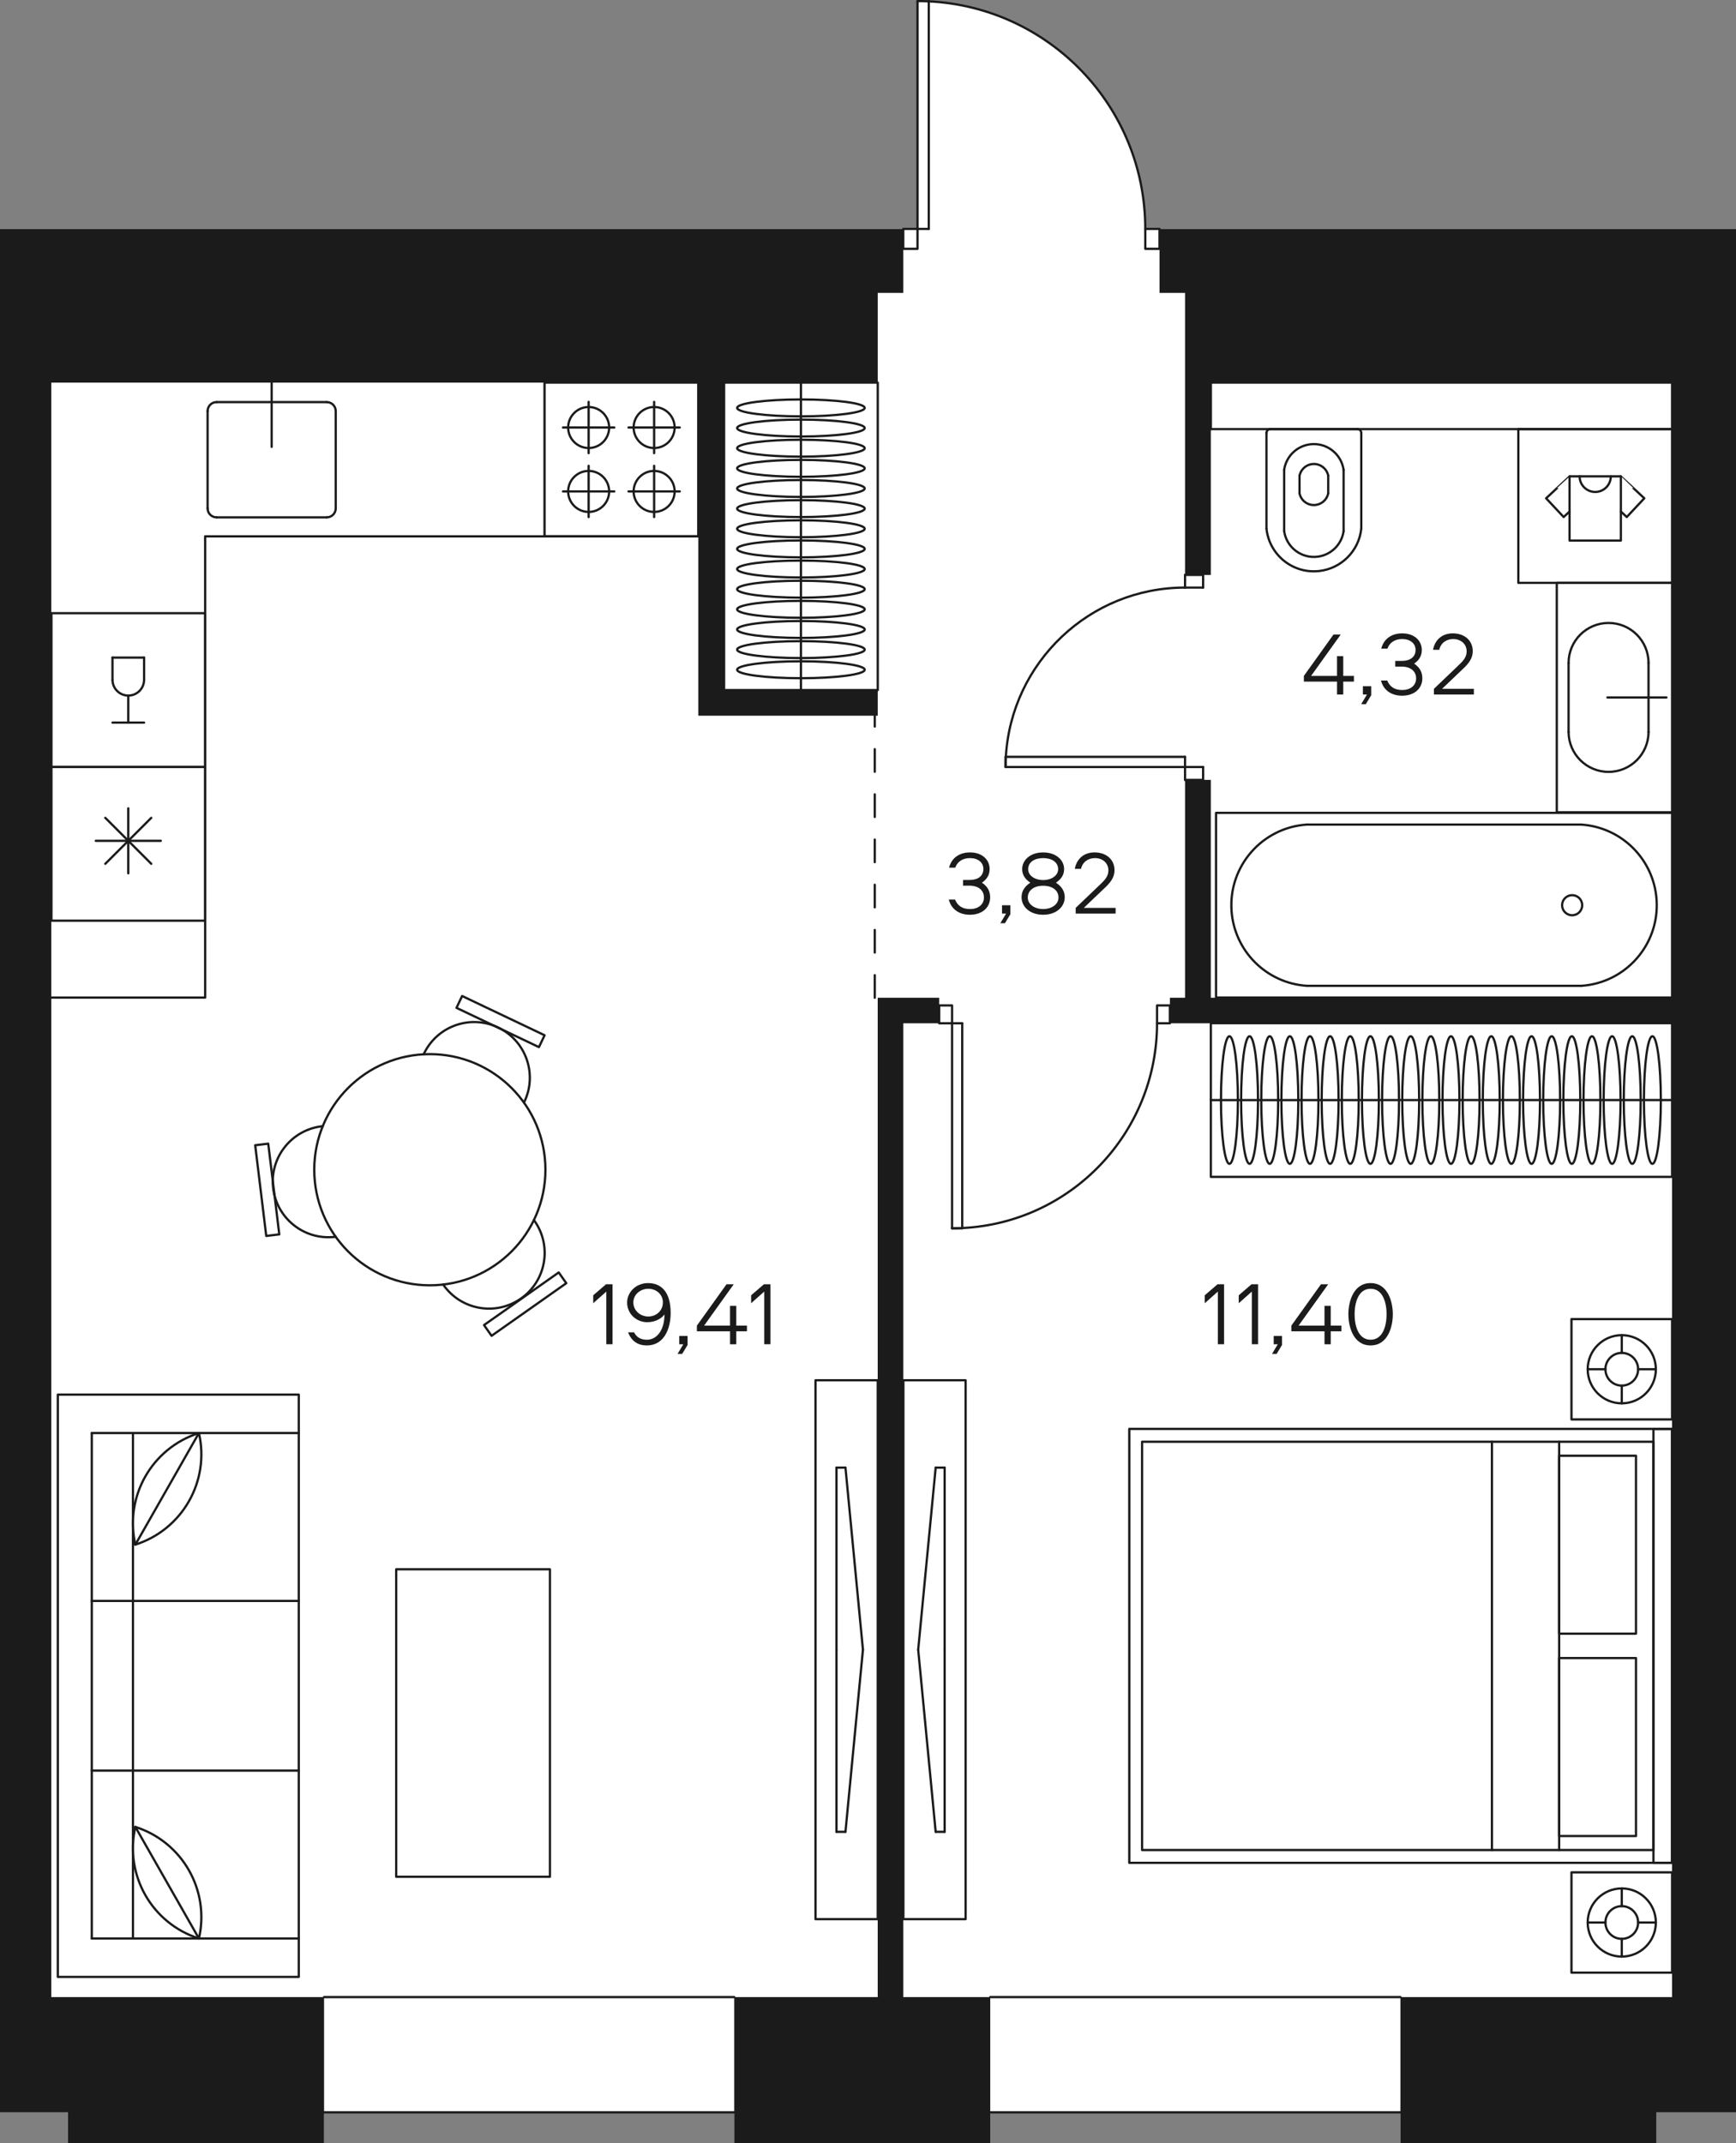 <?xml version="1.0" encoding="utf-8"?>
<!-- Generator: Adobe Illustrator 22.0.0, SVG Export Plug-In . SVG Version: 6.00 Build 0)  -->
<svg version="1.1" id="Layer_1" xmlns="http://www.w3.org/2000/svg" xmlns:xlink="http://www.w3.org/1999/xlink" x="0px" y="0px"
	 width="460.92px" height="568.98px" viewBox="0 0 460.92 568.98" enable-background="new 0 0 460.92 568.98" xml:space="preserve">
<rect x="0" y="0" width="460.92" height="568.98" fill="#808080" stroke="none"/>
<g id="fon">
	<path fill="#FFFFFF" d="M460.92,559.44V547.2V445.14v-282.3V88.02V60.78h-16.98H328.26h-13.62h-6.78h-3.78
		c0-32.4-25.44-58.86-57.48-60.42V0.3h-3v60.48h-3.78h-6.78h-13.62H13.62H0v27.24v13.56V547.2v12.24v1.38h18.06v1.32v6.84h67.98
		v-6.84v-1.32h108.9v1.32v6.84h33.3h34.68v-6.84v-1.32h108.9v1.32v6.84h67.98v-6.84v-1.32h21.12V559.44z"/>
</g>
<g id="walls_lines">
	
		<line fill="none" stroke="#1B1B1B" stroke-width="0.6" stroke-linecap="round" stroke-linejoin="round" stroke-miterlimit="10" x1="194.94" y1="530.22" x2="86.04" y2="530.22"/>
	
		<line fill="none" stroke="#1B1B1B" stroke-width="0.6" stroke-linecap="round" stroke-linejoin="round" stroke-miterlimit="10" x1="86.04" y1="560.82" x2="194.94" y2="560.82"/>
	
		<line fill="none" stroke="#1B1B1B" stroke-width="0.6" stroke-linecap="round" stroke-linejoin="round" stroke-miterlimit="10" x1="262.92" y1="560.82" x2="371.82" y2="560.82"/>
	
		<line fill="none" stroke="#1B1B1B" stroke-width="0.6" stroke-linecap="round" stroke-linejoin="round" stroke-miterlimit="10" x1="371.82" y1="530.22" x2="262.92" y2="530.22"/>
	<path fill="none" stroke="#1B1B1B" stroke-width="0.6" stroke-linecap="round" stroke-linejoin="round" stroke-miterlimit="10" d="
		M314.64,156c-25.38,0-46.14,19.92-47.58,44.94c-0.06,0.9-0.06,1.8-0.06,2.7"/>
	<path fill="none" stroke="#1B1B1B" stroke-width="0.6" stroke-linecap="round" stroke-linejoin="round" stroke-miterlimit="10" d="
		M243.6,0.3c1.02,0,1.98,0,3,0.06c32.04,1.56,57.48,28.02,57.48,60.42"/>
	<path fill="none" stroke="#1B1B1B" stroke-width="0.6" stroke-linecap="round" stroke-linejoin="round" stroke-miterlimit="10" d="
		M252.78,326.1c0.9,0,1.8,0,2.7-0.06c28.8-1.38,51.72-25.2,51.72-54.36"/>
	
		<line fill="none" stroke="#1B1B1B" stroke-width="0.6" stroke-linecap="round" stroke-linejoin="round" stroke-miterlimit="10" x1="267" y1="203.64" x2="267" y2="200.94"/>
	
		<line fill="none" stroke="#1B1B1B" stroke-width="0.6" stroke-linecap="round" stroke-linejoin="round" stroke-miterlimit="10" x1="314.64" y1="203.64" x2="267" y2="203.64"/>
	
		<line fill="none" stroke="#1B1B1B" stroke-width="0.6" stroke-linecap="round" stroke-linejoin="round" stroke-miterlimit="10" x1="314.64" y1="200.94" x2="314.64" y2="203.64"/>
	
		<polyline fill="none" stroke="#1B1B1B" stroke-width="0.6" stroke-linecap="round" stroke-linejoin="round" stroke-miterlimit="10" points="
		267,200.94 267.06,200.94 314.64,200.94 	"/>
	
		<polyline fill="none" stroke="#1B1B1B" stroke-width="0.6" stroke-linecap="round" stroke-linejoin="round" stroke-miterlimit="10" points="
		246.6,0.3 246.6,0.36 246.6,60.78 	"/>
	
		<line fill="none" stroke="#1B1B1B" stroke-width="0.6" stroke-linecap="round" stroke-linejoin="round" stroke-miterlimit="10" x1="246.6" y1="60.78" x2="243.6" y2="60.78"/>
	
		<line fill="none" stroke="#1B1B1B" stroke-width="0.6" stroke-linecap="round" stroke-linejoin="round" stroke-miterlimit="10" x1="243.6" y1="60.78" x2="243.6" y2="0.3"/>
	
		<polyline fill="none" stroke="#1B1B1B" stroke-width="0.6" stroke-linecap="round" stroke-linejoin="round" stroke-miterlimit="10" points="
		255.48,326.1 255.48,326.04 255.48,271.68 	"/>
	
		<line fill="none" stroke="#1B1B1B" stroke-width="0.6" stroke-linecap="round" stroke-linejoin="round" stroke-miterlimit="10" x1="255.48" y1="271.68" x2="252.78" y2="271.68"/>
	
		<line fill="none" stroke="#1B1B1B" stroke-width="0.6" stroke-linecap="round" stroke-linejoin="round" stroke-miterlimit="10" x1="252.78" y1="271.68" x2="252.78" y2="326.1"/>
	
		<line fill="none" stroke="#1B1B1B" stroke-width="0.6" stroke-linecap="round" stroke-linejoin="round" stroke-miterlimit="10" x1="252.78" y1="326.1" x2="255.48" y2="326.1"/>
	
		<line fill="none" stroke="#1B1B1B" stroke-width="0.6" stroke-linecap="round" stroke-linejoin="round" stroke-miterlimit="10" x1="319.44" y1="152.64" x2="314.64" y2="152.64"/>
	
		<line fill="none" stroke="#1B1B1B" stroke-width="0.6" stroke-linecap="round" stroke-linejoin="round" stroke-miterlimit="10" x1="314.64" y1="207.06" x2="319.44" y2="207.06"/>
	
		<rect x="239.82" y="60.78" fill="none" stroke="#1B1B1B" stroke-width="0.6" stroke-linecap="round" stroke-linejoin="round" stroke-miterlimit="10" width="3.78" height="5.28"/>
	
		<rect x="304.08" y="60.78" fill="none" stroke="#1B1B1B" stroke-width="0.6" stroke-linecap="round" stroke-linejoin="round" stroke-miterlimit="10" width="3.78" height="5.28"/>
	
		<rect x="307.2" y="266.94" fill="none" stroke="#1B1B1B" stroke-width="0.6" stroke-linecap="round" stroke-linejoin="round" stroke-miterlimit="10" width="3.42" height="4.74"/>
	
		<rect x="249.36" y="266.94" fill="none" stroke="#1B1B1B" stroke-width="0.6" stroke-linecap="round" stroke-linejoin="round" stroke-miterlimit="10" width="3.42" height="4.74"/>
	
		<line fill="none" stroke="#1B1B1B" stroke-width="0.6" stroke-linecap="round" stroke-linejoin="round" stroke-miterlimit="10" x1="314.64" y1="152.64" x2="314.64" y2="153.96"/>
	
		<line fill="none" stroke="#1B1B1B" stroke-width="0.6" stroke-linecap="round" stroke-linejoin="round" stroke-miterlimit="10" x1="319.44" y1="153.96" x2="319.44" y2="152.64"/>
	
		<line fill="none" stroke="#1B1B1B" stroke-width="0.6" stroke-linecap="round" stroke-linejoin="round" stroke-miterlimit="10" x1="319.44" y1="207.06" x2="319.44" y2="205.68"/>
	
		<line fill="none" stroke="#1B1B1B" stroke-width="0.6" stroke-linecap="round" stroke-linejoin="round" stroke-miterlimit="10" x1="314.64" y1="205.68" x2="314.64" y2="207.06"/>
	
		<line fill="none" stroke="#1B1B1B" stroke-width="0.6" stroke-linecap="round" stroke-linejoin="round" stroke-miterlimit="10" x1="319.44" y1="205.68" x2="319.44" y2="203.64"/>
	
		<line fill="none" stroke="#1B1B1B" stroke-width="0.6" stroke-linecap="round" stroke-linejoin="round" stroke-miterlimit="10" x1="319.44" y1="203.64" x2="314.64" y2="203.64"/>
	
		<line fill="none" stroke="#1B1B1B" stroke-width="0.6" stroke-linecap="round" stroke-linejoin="round" stroke-miterlimit="10" x1="314.64" y1="203.64" x2="314.64" y2="205.68"/>
	
		<line fill="none" stroke="#1B1B1B" stroke-width="0.6" stroke-linecap="round" stroke-linejoin="round" stroke-miterlimit="10" x1="314.64" y1="153.96" x2="314.64" y2="156"/>
	
		<line fill="none" stroke="#1B1B1B" stroke-width="0.6" stroke-linecap="round" stroke-linejoin="round" stroke-miterlimit="10" x1="314.64" y1="156" x2="319.44" y2="156"/>
	
		<line fill="none" stroke="#1B1B1B" stroke-width="0.6" stroke-linecap="round" stroke-linejoin="round" stroke-miterlimit="10" x1="319.44" y1="156" x2="319.44" y2="153.96"/>
	
		<line fill="none" stroke="#1B1B1B" stroke-width="0.6" stroke-linecap="round" stroke-linejoin="round" stroke-miterlimit="10" stroke-dasharray="6,6" x1="232.26" y1="264.9" x2="232.26" y2="190.02"/>
</g>
<g id="mebel">
	<g id="LWPOLYLINE_10141_">
		
			<rect x="299.831" y="379.375" fill="none" stroke="#1B1B1B" stroke-width="0.6" stroke-linecap="round" stroke-linejoin="round" stroke-miterlimit="10" width="144.117" height="115.2"/>
	</g>
	<g id="LWPOLYLINE_10140_">
		
			<rect x="303.232" y="382.777" fill="none" stroke="#1B1B1B" stroke-width="0.6" stroke-linecap="round" stroke-linejoin="round" stroke-miterlimit="10" width="135.768" height="108.397"/>
	</g>
	<g id="LWPOLYLINE_10139_">
		
			<rect x="439" y="379.375" fill="none" stroke="#1B1B1B" stroke-width="0.6" stroke-linecap="round" stroke-linejoin="round" stroke-miterlimit="10" width="4.947" height="115.2"/>
	</g>
	<g id="LINE_23569_">
		
			<line fill="none" stroke="#1B1B1B" stroke-width="0.6" stroke-linecap="round" stroke-linejoin="round" stroke-miterlimit="10" x1="396.122" y1="491.174" x2="396.122" y2="382.777"/>
	</g>
	<g id="LINE_23568_">
		
			<line fill="none" stroke="#1B1B1B" stroke-width="0.6" stroke-linecap="round" stroke-linejoin="round" stroke-miterlimit="10" x1="413.962" y1="382.777" x2="413.962" y2="491.174"/>
	</g>
	<g id="LWPOLYLINE_10138_">
		
			<rect x="413.962" y="440.216" fill="none" stroke="#1B1B1B" stroke-width="0.6" stroke-linecap="round" stroke-linejoin="round" stroke-miterlimit="10" width="20.405" height="47.24"/>
	</g>
	<g id="LWPOLYLINE_10137_">
		
			<rect x="413.962" y="386.495" fill="none" stroke="#1B1B1B" stroke-width="0.6" stroke-linecap="round" stroke-linejoin="round" stroke-miterlimit="10" width="20.405" height="47.24"/>
	</g>
	<g id="LWPOLYLINE_10136_">
		
			<rect x="417.236" y="497.1" fill="none" stroke="#1B1B1B" stroke-width="0.6" stroke-linecap="round" stroke-linejoin="round" stroke-miterlimit="10" width="26.712" height="26.637"/>
	</g>
	<g id="CIRCLE_2069_">
		
			<path fill="none" stroke="#1B1B1B" stroke-width="0.6" stroke-linecap="round" stroke-linejoin="round" stroke-miterlimit="10" d="
			M421.544,510.418c0-4.997,4.051-9.048,9.048-9.048s9.048,4.051,9.048,9.048c0,4.997-4.051,9.048-9.048,9.048
			S421.544,515.415,421.544,510.418L421.544,510.418z"/>
	</g>
	<g id="CIRCLE_2068_">
		
			<path fill="none" stroke="#1B1B1B" stroke-width="0.6" stroke-linecap="round" stroke-linejoin="round" stroke-miterlimit="10" d="
			M426.25,510.418c0-2.398,1.944-4.342,4.342-4.342s4.342,1.944,4.342,4.342s-1.944,4.342-4.342,4.342
			S426.25,512.816,426.25,510.418L426.25,510.418z"/>
	</g>
	<g id="LINE_23567_">
		
			<line fill="none" stroke="#1B1B1B" stroke-width="0.6" stroke-linecap="round" stroke-linejoin="round" stroke-miterlimit="10" x1="430.592" y1="519.466" x2="430.592" y2="514.76"/>
	</g>
	<g id="LINE_23566_">
		
			<line fill="none" stroke="#1B1B1B" stroke-width="0.6" stroke-linecap="round" stroke-linejoin="round" stroke-miterlimit="10" x1="430.592" y1="506.076" x2="430.592" y2="501.37"/>
	</g>
	<g id="LINE_23565_">
		
			<line fill="none" stroke="#1B1B1B" stroke-width="0.6" stroke-linecap="round" stroke-linejoin="round" stroke-miterlimit="10" x1="439.639" y1="510.418" x2="434.933" y2="510.418"/>
	</g>
	<g id="LINE_23564_">
		
			<line fill="none" stroke="#1B1B1B" stroke-width="0.6" stroke-linecap="round" stroke-linejoin="round" stroke-miterlimit="10" x1="426.25" y1="510.418" x2="421.544" y2="510.418"/>
	</g>
	<g id="LWPOLYLINE_10135_">
		
			<rect x="417.236" y="350.214" fill="none" stroke="#1B1B1B" stroke-width="0.6" stroke-linecap="round" stroke-linejoin="round" stroke-miterlimit="10" width="26.712" height="26.637"/>
	</g>
	<g id="CIRCLE_2067_">
		
			<path fill="none" stroke="#1B1B1B" stroke-width="0.6" stroke-linecap="round" stroke-linejoin="round" stroke-miterlimit="10" d="
			M421.544,363.533c0-4.997,4.051-9.048,9.048-9.048s9.048,4.051,9.048,9.048s-4.051,9.048-9.048,9.048
			S421.544,368.529,421.544,363.533L421.544,363.533z"/>
	</g>
	<g id="CIRCLE_2066_">
		
			<path fill="none" stroke="#1B1B1B" stroke-width="0.6" stroke-linecap="round" stroke-linejoin="round" stroke-miterlimit="10" d="
			M426.25,363.533c0-2.398,1.944-4.342,4.342-4.342s4.342,1.944,4.342,4.342s-1.944,4.342-4.342,4.342S426.25,365.93,426.25,363.533
			L426.25,363.533z"/>
	</g>
	<g id="LINE_23563_">
		
			<line fill="none" stroke="#1B1B1B" stroke-width="0.6" stroke-linecap="round" stroke-linejoin="round" stroke-miterlimit="10" x1="430.592" y1="354.485" x2="430.592" y2="359.191"/>
	</g>
	<g id="LINE_23562_">
		
			<line fill="none" stroke="#1B1B1B" stroke-width="0.6" stroke-linecap="round" stroke-linejoin="round" stroke-miterlimit="10" x1="430.592" y1="367.874" x2="430.592" y2="372.58"/>
	</g>
	<g id="LINE_23561_">
		
			<line fill="none" stroke="#1B1B1B" stroke-width="0.6" stroke-linecap="round" stroke-linejoin="round" stroke-miterlimit="10" x1="439.639" y1="363.533" x2="434.933" y2="363.533"/>
	</g>
	<g id="LINE_23560_">
		
			<line fill="none" stroke="#1B1B1B" stroke-width="0.6" stroke-linecap="round" stroke-linejoin="round" stroke-miterlimit="10" x1="426.25" y1="363.533" x2="421.544" y2="363.533"/>
	</g>
	<g id="LWPOLYLINE_10134_">
		
			<rect x="239.853" y="366.46" fill="none" stroke="#1B1B1B" stroke-width="0.6" stroke-linecap="round" stroke-linejoin="round" stroke-miterlimit="10" width="16.527" height="143.072"/>
	</g>
	<g id="LINE_23559_">
		
			<line fill="none" stroke="#1B1B1B" stroke-width="0.6" stroke-linecap="round" stroke-linejoin="round" stroke-miterlimit="10" x1="250.809" y1="437.996" x2="250.809" y2="486.342"/>
	</g>
	<g id="LINE_23558_">
		
			<line fill="none" stroke="#1B1B1B" stroke-width="0.6" stroke-linecap="round" stroke-linejoin="round" stroke-miterlimit="10" x1="250.809" y1="486.342" x2="248.427" y2="486.342"/>
	</g>
	<g id="LINE_23557_">
		
			<line fill="none" stroke="#1B1B1B" stroke-width="0.6" stroke-linecap="round" stroke-linejoin="round" stroke-miterlimit="10" x1="248.427" y1="486.342" x2="243.787" y2="437.996"/>
	</g>
	<g id="LINE_23556_">
		
			<line fill="none" stroke="#1B1B1B" stroke-width="0.6" stroke-linecap="round" stroke-linejoin="round" stroke-miterlimit="10" x1="250.809" y1="437.996" x2="250.809" y2="389.65"/>
	</g>
	<g id="LINE_23555_">
		
			<line fill="none" stroke="#1B1B1B" stroke-width="0.6" stroke-linecap="round" stroke-linejoin="round" stroke-miterlimit="10" x1="250.809" y1="389.65" x2="248.427" y2="389.65"/>
	</g>
	<g id="LINE_23554_">
		
			<line fill="none" stroke="#1B1B1B" stroke-width="0.6" stroke-linecap="round" stroke-linejoin="round" stroke-miterlimit="10" x1="248.427" y1="389.65" x2="243.787" y2="437.996"/>
	</g>
	<g id="LWPOLYLINE_10133_">
		
			<rect x="321.491" y="271.659" fill="none" stroke="#1B1B1B" stroke-width="0.6" stroke-linecap="round" stroke-linejoin="round" stroke-miterlimit="10" width="122.457" height="40.798"/>
	</g>
	<g id="LINE_23553_">
		
			<line fill="none" stroke="#1B1B1B" stroke-width="0.6" stroke-linecap="round" stroke-linejoin="round" stroke-miterlimit="10" x1="321.491" y1="292.068" x2="443.948" y2="292.058"/>
	</g>
	<g id="ELLIPSE_11489_">
		
			<path fill="none" stroke="#1B1B1B" stroke-width="0.6" stroke-linecap="round" stroke-linejoin="round" stroke-miterlimit="10" d="
			M438.719,275.127c1.241,0,2.247,7.58,2.247,16.931s-1.006,16.931-2.247,16.931s-2.247-7.58-2.247-16.931
			S437.478,275.127,438.719,275.127L438.719,275.127z"/>
	</g>
	<g id="ELLIPSE_11488_">
		
			<path fill="none" stroke="#1B1B1B" stroke-width="0.6" stroke-linecap="round" stroke-linejoin="round" stroke-miterlimit="10" d="
			M433.372,275.127c1.241,0,2.247,7.58,2.247,16.931s-1.006,16.931-2.247,16.931s-2.247-7.58-2.247-16.931
			S432.131,275.127,433.372,275.127L433.372,275.127z"/>
	</g>
	<g id="ELLIPSE_11487_">
		
			<path fill="none" stroke="#1B1B1B" stroke-width="0.6" stroke-linecap="round" stroke-linejoin="round" stroke-miterlimit="10" d="
			M428.024,275.127c1.241,0,2.247,7.58,2.247,16.931s-1.006,16.931-2.247,16.931s-2.247-7.58-2.247-16.931
			C425.777,282.707,426.783,275.127,428.024,275.127L428.024,275.127z"/>
	</g>
	<g id="ELLIPSE_11486_">
		
			<path fill="none" stroke="#1B1B1B" stroke-width="0.6" stroke-linecap="round" stroke-linejoin="round" stroke-miterlimit="10" d="
			M422.677,275.127c1.241,0,2.247,7.58,2.247,16.931s-1.006,16.931-2.247,16.931s-2.247-7.58-2.247-16.931
			S421.436,275.127,422.677,275.127L422.677,275.127z"/>
	</g>
	<g id="ELLIPSE_11485_">
		
			<path fill="none" stroke="#1B1B1B" stroke-width="0.6" stroke-linecap="round" stroke-linejoin="round" stroke-miterlimit="10" d="
			M417.33,275.127c1.241,0,2.247,7.58,2.247,16.931s-1.006,16.931-2.247,16.931s-2.247-7.58-2.247-16.931
			C415.082,282.707,416.088,275.127,417.33,275.127L417.33,275.127z"/>
	</g>
	<g id="ELLIPSE_11484_">
		
			<path fill="none" stroke="#1B1B1B" stroke-width="0.6" stroke-linecap="round" stroke-linejoin="round" stroke-miterlimit="10" d="
			M411.982,275.127c1.241,0,2.247,7.58,2.247,16.931s-1.006,16.931-2.247,16.931s-2.247-7.58-2.247-16.931
			S410.741,275.127,411.982,275.127L411.982,275.127z"/>
	</g>
	<g id="ELLIPSE_11483_">
		
			<path fill="none" stroke="#1B1B1B" stroke-width="0.6" stroke-linecap="round" stroke-linejoin="round" stroke-miterlimit="10" d="
			M406.635,275.127c1.241,0,2.247,7.58,2.247,16.931s-1.006,16.931-2.247,16.931s-2.247-7.58-2.247-16.931
			C404.387,282.707,405.393,275.127,406.635,275.127L406.635,275.127z"/>
	</g>
	<g id="ELLIPSE_11482_">
		
			<path fill="none" stroke="#1B1B1B" stroke-width="0.6" stroke-linecap="round" stroke-linejoin="round" stroke-miterlimit="10" d="
			M401.287,275.127c1.241,0,2.247,7.58,2.247,16.931s-1.006,16.931-2.247,16.931s-2.247-7.58-2.247-16.931
			C399.04,282.707,400.046,275.127,401.287,275.127L401.287,275.127z"/>
	</g>
	<g id="ELLIPSE_11481_">
		
			<path fill="none" stroke="#1B1B1B" stroke-width="0.6" stroke-linecap="round" stroke-linejoin="round" stroke-miterlimit="10" d="
			M395.94,275.127c1.241,0,2.247,7.58,2.247,16.931s-1.006,16.931-2.247,16.931s-2.247-7.58-2.247-16.931
			C393.692,282.707,394.698,275.127,395.94,275.127L395.94,275.127z"/>
	</g>
	<g id="ELLIPSE_11480_">
		
			<path fill="none" stroke="#1B1B1B" stroke-width="0.6" stroke-linecap="round" stroke-linejoin="round" stroke-miterlimit="10" d="
			M390.592,275.127c1.241,0,2.247,7.58,2.247,16.931s-1.006,16.931-2.247,16.931s-2.247-7.58-2.247-16.931
			S389.351,275.127,390.592,275.127L390.592,275.127z"/>
	</g>
	<g id="ELLIPSE_11479_">
		
			<path fill="none" stroke="#1B1B1B" stroke-width="0.6" stroke-linecap="round" stroke-linejoin="round" stroke-miterlimit="10" d="
			M385.245,275.127c1.241,0,2.247,7.58,2.247,16.931s-1.006,16.931-2.247,16.931s-2.247-7.58-2.247-16.931
			C382.997,282.707,384.004,275.127,385.245,275.127L385.245,275.127z"/>
	</g>
	<g id="ELLIPSE_11478_">
		
			<path fill="none" stroke="#1B1B1B" stroke-width="0.6" stroke-linecap="round" stroke-linejoin="round" stroke-miterlimit="10" d="
			M379.897,275.127c1.241,0,2.247,7.58,2.247,16.931s-1.006,16.931-2.247,16.931s-2.247-7.58-2.247-16.931
			S378.656,275.127,379.897,275.127L379.897,275.127z"/>
	</g>
	<g id="ELLIPSE_11477_">
		
			<path fill="none" stroke="#1B1B1B" stroke-width="0.6" stroke-linecap="round" stroke-linejoin="round" stroke-miterlimit="10" d="
			M374.55,275.127c1.241,0,2.247,7.58,2.247,16.931s-1.006,16.931-2.247,16.931s-2.247-7.58-2.247-16.931
			C372.302,282.707,373.309,275.127,374.55,275.127L374.55,275.127z"/>
	</g>
	<g id="ELLIPSE_11476_">
		
			<path fill="none" stroke="#1B1B1B" stroke-width="0.6" stroke-linecap="round" stroke-linejoin="round" stroke-miterlimit="10" d="
			M369.202,275.127c1.241,0,2.247,7.58,2.247,16.931s-1.006,16.931-2.247,16.931s-2.247-7.58-2.247-16.931
			S367.961,275.127,369.202,275.127L369.202,275.127z"/>
	</g>
	<g id="ELLIPSE_11475_">
		
			<path fill="none" stroke="#1B1B1B" stroke-width="0.6" stroke-linecap="round" stroke-linejoin="round" stroke-miterlimit="10" d="
			M363.855,275.127c1.241,0,2.247,7.58,2.247,16.931s-1.006,16.931-2.247,16.931s-2.247-7.58-2.247-16.931
			S362.614,275.127,363.855,275.127L363.855,275.127z"/>
	</g>
	<g id="ELLIPSE_11474_">
		
			<path fill="none" stroke="#1B1B1B" stroke-width="0.6" stroke-linecap="round" stroke-linejoin="round" stroke-miterlimit="10" d="
			M358.507,275.127c1.241,0,2.247,7.58,2.247,16.931s-1.006,16.931-2.247,16.931s-2.247-7.58-2.247-16.931
			C356.26,282.707,357.266,275.127,358.507,275.127L358.507,275.127z"/>
	</g>
	<g id="ELLIPSE_11473_">
		
			<path fill="none" stroke="#1B1B1B" stroke-width="0.6" stroke-linecap="round" stroke-linejoin="round" stroke-miterlimit="10" d="
			M353.16,275.127c1.241,0,2.247,7.58,2.247,16.931s-1.006,16.931-2.247,16.931s-2.247-7.58-2.247-16.931
			S351.919,275.127,353.16,275.127L353.16,275.127z"/>
	</g>
	<g id="ELLIPSE_11472_">
		
			<path fill="none" stroke="#1B1B1B" stroke-width="0.6" stroke-linecap="round" stroke-linejoin="round" stroke-miterlimit="10" d="
			M347.813,275.127c1.241,0,2.247,7.58,2.247,16.931s-1.006,16.931-2.247,16.931s-2.247-7.58-2.247-16.931
			C345.565,282.707,346.571,275.127,347.813,275.127L347.813,275.127z"/>
	</g>
	<g id="ELLIPSE_11471_">
		
			<path fill="none" stroke="#1B1B1B" stroke-width="0.6" stroke-linecap="round" stroke-linejoin="round" stroke-miterlimit="10" d="
			M342.465,275.127c1.241,0,2.247,7.58,2.247,16.931s-1.006,16.931-2.247,16.931s-2.247-7.58-2.247-16.931
			S341.224,275.127,342.465,275.127L342.465,275.127z"/>
	</g>
	<g id="ELLIPSE_11470_">
		
			<path fill="none" stroke="#1B1B1B" stroke-width="0.6" stroke-linecap="round" stroke-linejoin="round" stroke-miterlimit="10" d="
			M337.118,275.127c1.241,0,2.247,7.58,2.247,16.931s-1.006,16.931-2.247,16.931s-2.247-7.58-2.247-16.931
			C334.87,282.707,335.876,275.127,337.118,275.127L337.118,275.127z"/>
	</g>
	<g id="ELLIPSE_11469_">
		
			<path fill="none" stroke="#1B1B1B" stroke-width="0.6" stroke-linecap="round" stroke-linejoin="round" stroke-miterlimit="10" d="
			M331.77,275.127c1.241,0,2.247,7.58,2.247,16.931s-1.006,16.931-2.247,16.931s-2.247-7.58-2.247-16.931
			C329.523,282.707,330.529,275.127,331.77,275.127L331.77,275.127z"/>
	</g>
	<g id="ELLIPSE_11468_">
		
			<path fill="none" stroke="#1B1B1B" stroke-width="0.6" stroke-linecap="round" stroke-linejoin="round" stroke-miterlimit="10" d="
			M326.423,275.128c1.241,0,2.247,7.58,2.247,16.931s-1.006,16.931-2.247,16.931s-2.247-7.58-2.247-16.931
			C324.175,282.708,325.181,275.128,326.423,275.128L326.423,275.128z"/>
	</g>
	<g id="CIRCLE_2065_">
		
			<path fill="none" stroke="#1B1B1B" stroke-width="0.6" stroke-linecap="round" stroke-linejoin="round" stroke-miterlimit="10" d="
			M417.414,242.998c1.473,0,2.667-1.194,2.667-2.666c0-1.473-1.194-2.667-2.666-2.667s-2.667,1.194-2.667,2.666
			C414.748,241.804,415.942,242.998,417.414,242.998L417.414,242.998z"/>
	</g>
	<g id="LWPOLYLINE_10132_">
		
			<rect x="322.865" y="215.82" fill="none" stroke="#1B1B1B" stroke-width="0.6" stroke-linecap="round" stroke-linejoin="round" stroke-miterlimit="10" width="121.086" height="49.027"/>
	</g>
	<g id="LINE_23552_">
		
			<line fill="none" stroke="#1B1B1B" stroke-width="0.6" stroke-linecap="round" stroke-linejoin="round" stroke-miterlimit="10" x1="419.849" y1="261.735" x2="346.961" y2="261.73"/>
	</g>
	<g id="ARC_7561_">
		
			<path fill="none" stroke="#1B1B1B" stroke-width="0.6" stroke-linecap="round" stroke-linejoin="round" stroke-miterlimit="10" d="
			M346.964,218.924c-11.821,0.782-20.769,10.999-19.987,22.82c0.71,10.729,9.255,19.275,19.984,19.986"/>
	</g>
	<g id="LINE_23551_">
		
			<line fill="none" stroke="#1B1B1B" stroke-width="0.6" stroke-linecap="round" stroke-linejoin="round" stroke-miterlimit="10" x1="419.852" y1="218.929" x2="346.964" y2="218.924"/>
	</g>
	<g id="ARC_7560_">
		
			<path fill="none" stroke="#1B1B1B" stroke-width="0.6" stroke-linecap="round" stroke-linejoin="round" stroke-miterlimit="10" d="
			M419.849,261.735c11.821-0.783,20.769-10.999,19.987-22.82c-0.71-10.729-9.255-19.275-19.984-19.986"/>
	</g>
	<g id="LINE_23550_">
		
			<line fill="none" stroke="#1B1B1B" stroke-width="0.6" stroke-linecap="round" stroke-linejoin="round" stroke-miterlimit="10" x1="361.43" y1="140.342" x2="361.43" y2="114.948"/>
	</g>
	<g id="LINE_23549_">
		
			<line fill="none" stroke="#1B1B1B" stroke-width="0.6" stroke-linecap="round" stroke-linejoin="round" stroke-miterlimit="10" x1="336.258" y1="140.342" x2="336.258" y2="114.948"/>
	</g>
	<g id="LINE_23548_">
		
			<line fill="none" stroke="#1B1B1B" stroke-width="0.6" stroke-linecap="round" stroke-linejoin="round" stroke-miterlimit="10" x1="337.279" y1="113.928" x2="360.409" y2="113.928"/>
	</g>
	<g id="ARC_7559_">
		
			<path fill="none" stroke="#1B1B1B" stroke-width="0.6" stroke-linecap="round" stroke-linejoin="round" stroke-miterlimit="10" d="
			M337.279,113.928c-0.564,0-1.02,0.457-1.02,1.02"/>
	</g>
	<g id="ARC_7558_">
		
			<path fill="none" stroke="#1B1B1B" stroke-width="0.6" stroke-linecap="round" stroke-linejoin="round" stroke-miterlimit="10" d="
			M361.43,114.948c0-0.564-0.457-1.02-1.02-1.02"/>
	</g>
	<g id="ARC_7557_">
		
			<path fill="none" stroke="#1B1B1B" stroke-width="0.6" stroke-linecap="round" stroke-linejoin="round" stroke-miterlimit="10" d="
			M336.258,140.342c0.724,6.951,6.945,11.999,13.896,11.275c5.952-0.62,10.656-5.324,11.275-11.275"/>
	</g>
	<g id="LINE_23547_">
		
			<line fill="none" stroke="#1B1B1B" stroke-width="0.6" stroke-linecap="round" stroke-linejoin="round" stroke-miterlimit="10" x1="356.736" y1="124.741" x2="356.736" y2="141.025"/>
	</g>
	<g id="LINE_23546_">
		
			<line fill="none" stroke="#1B1B1B" stroke-width="0.6" stroke-linecap="round" stroke-linejoin="round" stroke-miterlimit="10" x1="352.654" y1="126.285" x2="352.654" y2="130.989"/>
	</g>
	<g id="LINE_23545_">
		
			<line fill="none" stroke="#1B1B1B" stroke-width="0.6" stroke-linecap="round" stroke-linejoin="round" stroke-miterlimit="10" x1="340.952" y1="124.741" x2="340.952" y2="141.025"/>
	</g>
	<g id="LINE_23544_">
		
			<line fill="none" stroke="#1B1B1B" stroke-width="0.6" stroke-linecap="round" stroke-linejoin="round" stroke-miterlimit="10" x1="345.034" y1="126.285" x2="345.034" y2="130.989"/>
	</g>
	<g id="ARC_7556_">
		
			<path fill="none" stroke="#1B1B1B" stroke-width="0.6" stroke-linecap="round" stroke-linejoin="round" stroke-miterlimit="10" d="
			M340.952,141.025c0.629,4.358,4.671,7.382,9.03,6.754c3.5-0.505,6.249-3.254,6.754-6.754"/>
	</g>
	<g id="LINE_23543_">
		
			<line fill="none" stroke="#1B1B1B" stroke-width="0.6" stroke-linecap="round" stroke-linejoin="round" stroke-miterlimit="10" x1="321.491" y1="101.58" x2="443.948" y2="101.58"/>
	</g>
	<g id="LINE_23542_">
		
			<line fill="none" stroke="#1B1B1B" stroke-width="0.6" stroke-linecap="round" stroke-linejoin="round" stroke-miterlimit="10" x1="321.491" y1="113.928" x2="321.491" y2="101.58"/>
	</g>
	<g id="LINE_23541_">
		
			<line fill="none" stroke="#1B1B1B" stroke-width="0.6" stroke-linecap="round" stroke-linejoin="round" stroke-miterlimit="10" x1="443.948" y1="101.58" x2="443.948" y2="113.928"/>
	</g>
	<g id="LINE_23540_">
		
			<line fill="none" stroke="#1B1B1B" stroke-width="0.6" stroke-linecap="round" stroke-linejoin="round" stroke-miterlimit="10" x1="321.491" y1="113.928" x2="443.948" y2="113.928"/>
	</g>
	<g id="ARC_7555_">
		
			<path fill="none" stroke="#1B1B1B" stroke-width="0.6" stroke-linecap="round" stroke-linejoin="round" stroke-miterlimit="10" d="
			M356.736,124.741c-0.629-4.358-4.671-7.382-9.03-6.754c-3.5,0.505-6.249,3.254-6.754,6.754"/>
	</g>
	<g id="ARC_7554_">
		
			<path fill="none" stroke="#1B1B1B" stroke-width="0.6" stroke-linecap="round" stroke-linejoin="round" stroke-miterlimit="10" d="
			M352.654,126.285c-0.438-2.104-2.499-3.455-4.603-3.017c-1.516,0.316-2.701,1.5-3.017,3.017"/>
	</g>
	<g id="ARC_7553_">
		
			<path fill="none" stroke="#1B1B1B" stroke-width="0.6" stroke-linecap="round" stroke-linejoin="round" stroke-miterlimit="10" d="
			M345.034,130.989c0.438,2.104,2.499,3.455,4.603,3.017c1.516-0.316,2.701-1.5,3.017-3.017"/>
	</g>
	<g id="LWPOLYLINE_10131_">
		
			<rect x="403.129" y="113.928" fill="none" stroke="#1B1B1B" stroke-width="0.6" stroke-linecap="round" stroke-linejoin="round" stroke-miterlimit="10" width="40.819" height="40.819"/>
	</g>
	<g id="LWPOLYLINE_10130_">
		
			<rect x="416.726" y="126.473" fill="none" stroke="#1B1B1B" stroke-width="0.6" stroke-linecap="round" stroke-linejoin="round" stroke-miterlimit="10" width="13.625" height="17.04"/>
	</g>
	<g id="ARC_7552_">
		
			<path fill="none" stroke="#1B1B1B" stroke-width="0.6" stroke-linecap="round" stroke-linejoin="round" stroke-miterlimit="10" d="
			M427.678,126.473c0,2.287-1.854,4.14-4.14,4.14c-2.287,0-4.14-1.854-4.14-4.14"/>
	</g>
	<g id="LWPOLYLINE_10129_">
		
			<path fill="none" stroke="#1B1B1B" stroke-width="0.6" stroke-linecap="round" stroke-linejoin="round" stroke-miterlimit="10" d="
			M416.77,126.473c-0.02-0.022-6.265,5.822-6.265,5.822l4.655,4.974l1.566-1.466"/>
	</g>
	<g id="LWPOLYLINE_10128_">
		
			<path fill="none" stroke="#1B1B1B" stroke-width="0.6" stroke-linecap="round" stroke-linejoin="round" stroke-miterlimit="10" d="
			M430.307,126.473c0.02-0.022,6.265,5.822,6.265,5.822l-4.655,4.974l-1.566-1.466"/>
	</g>
	<g id="LWPOLYLINE_10127_">
		
			<rect x="413.34" y="154.747" fill="none" stroke="#1B1B1B" stroke-width="0.6" stroke-linecap="round" stroke-linejoin="round" stroke-miterlimit="10" width="30.614" height="60.921"/>
	</g>
	<g id="LINE_23539_">
		
			<line fill="none" stroke="#1B1B1B" stroke-width="0.6" stroke-linecap="round" stroke-linejoin="round" stroke-miterlimit="10" x1="416.471" y1="194.319" x2="416.471" y2="176.028"/>
	</g>
	<g id="LINE_23538_">
		
			<line fill="none" stroke="#1B1B1B" stroke-width="0.6" stroke-linecap="round" stroke-linejoin="round" stroke-miterlimit="10" x1="437.695" y1="194.339" x2="437.695" y2="176.006"/>
	</g>
	<g id="ARC_7551_">
		
			<path fill="none" stroke="#1B1B1B" stroke-width="0.6" stroke-linecap="round" stroke-linejoin="round" stroke-miterlimit="10" d="
			M437.695,176.006c0-5.861-4.751-10.612-10.612-10.612s-10.612,4.751-10.612,10.612"/>
	</g>
	<g id="ARC_7550_">
		
			<path fill="none" stroke="#1B1B1B" stroke-width="0.6" stroke-linecap="round" stroke-linejoin="round" stroke-miterlimit="10" d="
			M416.471,194.319c0,5.861,4.751,10.612,10.612,10.612s10.612-4.751,10.612-10.612"/>
	</g>
	<g id="LWPOLYLINE_10126_">
		
			<line fill="none" stroke="#1B1B1B" stroke-width="0.6" stroke-linecap="round" stroke-linejoin="round" stroke-miterlimit="10" x1="442.452" y1="185.173" x2="426.777" y2="185.173"/>
	</g>
	<g id="CIRCLE_2064_">
		
			<path fill="none" stroke="#1B1B1B" stroke-width="0.6" stroke-linecap="round" stroke-linejoin="round" stroke-miterlimit="10" d="
			M83.437,310.558c0-16.949,13.74-30.688,30.688-30.688s30.688,13.74,30.688,30.688c0,16.949-13.74,30.688-30.688,30.688
			S83.437,327.507,83.437,310.558L83.437,310.558z"/>
	</g>
	<g id="ARC_7549_">
		
			<path fill="none" stroke="#1B1B1B" stroke-width="0.6" stroke-linecap="round" stroke-linejoin="round" stroke-miterlimit="10" d="
			M89.126,328.356c-0.141,0.018-0.282,0.035-0.423,0.049c-8.12,0.83-15.376-5.081-16.206-13.201s5.081-15.376,13.201-16.206"/>
	</g>
	<g id="LWPOLYLINE_10125_">
		
			<rect x="69.064" y="303.698" transform="matrix(0.993 -0.121 0.121 0.993 -37.572 10.845)" fill="none" stroke="#1B1B1B" stroke-width="0.6" stroke-linecap="round" stroke-linejoin="round" stroke-miterlimit="10" width="3.486" height="24.251"/>
	</g>
	<g id="ARC_7548_">
		
			<path fill="none" stroke="#1B1B1B" stroke-width="0.6" stroke-linecap="round" stroke-linejoin="round" stroke-miterlimit="10" d="
			M112.483,279.914c0.06-0.129,0.121-0.257,0.185-0.384c3.648-7.302,12.525-10.265,19.827-6.617
			c7.302,3.648,10.265,12.525,6.617,19.827"/>
	</g>
	<g id="LWPOLYLINE_10124_">
		
			<rect x="131.106" y="259.057" transform="matrix(0.43 -0.903 0.903 0.43 -169.105 274.577)" fill="none" stroke="#1B1B1B" stroke-width="0.6" stroke-linecap="round" stroke-linejoin="round" stroke-miterlimit="10" width="3.486" height="24.247"/>
	</g>
	<g id="ARC_7547_">
		
			<path fill="none" stroke="#1B1B1B" stroke-width="0.6" stroke-linecap="round" stroke-linejoin="round" stroke-miterlimit="10" d="
			M141.753,323.919c0.084,0.115,0.166,0.23,0.247,0.347c4.633,6.721,2.94,15.925-3.781,20.557
			c-6.721,4.633-15.925,2.94-20.557-3.781"/>
	</g>
	<g id="LWPOLYLINE_10123_">
		
			<rect x="127.104" y="344.502" transform="matrix(0.818 -0.576 0.576 0.818 -173.897 143.212)" fill="none" stroke="#1B1B1B" stroke-width="0.6" stroke-linecap="round" stroke-linejoin="round" stroke-miterlimit="10" width="24.251" height="3.486"/>
	</g>
	<g id="LWPOLYLINE_10122_">
		
			<rect x="216.523" y="366.46" fill="none" stroke="#1B1B1B" stroke-width="0.6" stroke-linecap="round" stroke-linejoin="round" stroke-miterlimit="10" width="16.527" height="143.072"/>
	</g>
	<g id="LINE_23537_">
		
			<line fill="none" stroke="#1B1B1B" stroke-width="0.6" stroke-linecap="round" stroke-linejoin="round" stroke-miterlimit="10" x1="222.094" y1="437.996" x2="222.094" y2="486.342"/>
	</g>
	<g id="LINE_23536_">
		
			<line fill="none" stroke="#1B1B1B" stroke-width="0.6" stroke-linecap="round" stroke-linejoin="round" stroke-miterlimit="10" x1="222.094" y1="486.342" x2="224.476" y2="486.342"/>
	</g>
	<g id="LINE_23535_">
		
			<line fill="none" stroke="#1B1B1B" stroke-width="0.6" stroke-linecap="round" stroke-linejoin="round" stroke-miterlimit="10" x1="224.476" y1="486.342" x2="229.116" y2="437.996"/>
	</g>
	<g id="LINE_23534_">
		
			<line fill="none" stroke="#1B1B1B" stroke-width="0.6" stroke-linecap="round" stroke-linejoin="round" stroke-miterlimit="10" x1="222.094" y1="437.996" x2="222.094" y2="389.65"/>
	</g>
	<g id="LINE_23533_">
		
			<line fill="none" stroke="#1B1B1B" stroke-width="0.6" stroke-linecap="round" stroke-linejoin="round" stroke-miterlimit="10" x1="222.094" y1="389.65" x2="224.476" y2="389.65"/>
	</g>
	<g id="LINE_23532_">
		
			<line fill="none" stroke="#1B1B1B" stroke-width="0.6" stroke-linecap="round" stroke-linejoin="round" stroke-miterlimit="10" x1="224.476" y1="389.65" x2="229.116" y2="437.996"/>
	</g>
	<g id="LWPOLYLINE_10121_">
		
			<rect x="15.349" y="370.267" fill="none" stroke="#1B1B1B" stroke-width="0.6" stroke-linecap="round" stroke-linejoin="round" stroke-miterlimit="10" width="63.976" height="154.601"/>
	</g>
	<g id="LINE_23531_">
		
			<line fill="none" stroke="#1B1B1B" stroke-width="0.6" stroke-linecap="round" stroke-linejoin="round" stroke-miterlimit="10" x1="24.37" y1="380.471" x2="24.37" y2="514.663"/>
	</g>
	<g id="LINE_23530_">
		
			<line fill="none" stroke="#1B1B1B" stroke-width="0.6" stroke-linecap="round" stroke-linejoin="round" stroke-miterlimit="10" x1="24.37" y1="514.663" x2="79.325" y2="514.663"/>
	</g>
	<g id="LINE_23529_">
		
			<line fill="none" stroke="#1B1B1B" stroke-width="0.6" stroke-linecap="round" stroke-linejoin="round" stroke-miterlimit="10" x1="79.325" y1="380.471" x2="24.37" y2="380.471"/>
	</g>
	<g id="LINE_23528_">
		
			<line fill="none" stroke="#1B1B1B" stroke-width="0.6" stroke-linecap="round" stroke-linejoin="round" stroke-miterlimit="10" x1="35.302" y1="380.471" x2="35.302" y2="514.663"/>
	</g>
	<g id="LINE_23527_">
		
			<line fill="none" stroke="#1B1B1B" stroke-width="0.6" stroke-linecap="round" stroke-linejoin="round" stroke-miterlimit="10" x1="24.37" y1="425.04" x2="79.325" y2="425.04"/>
	</g>
	<g id="LINE_23526_">
		
			<line fill="none" stroke="#1B1B1B" stroke-width="0.6" stroke-linecap="round" stroke-linejoin="round" stroke-miterlimit="10" x1="24.37" y1="470.094" x2="79.325" y2="470.094"/>
	</g>
	<g id="LINE_23525_">
		
			<line fill="none" stroke="#1B1B1B" stroke-width="0.6" stroke-linecap="round" stroke-linejoin="round" stroke-miterlimit="10" x1="52.815" y1="380.471" x2="35.938" y2="410.093"/>
	</g>
	<g id="ARC_7546_">
		
			<path fill="none" stroke="#1B1B1B" stroke-width="0.6" stroke-linecap="round" stroke-linejoin="round" stroke-miterlimit="10" d="
			M52.815,380.471c2.946,12.762-4.396,25.649-16.878,29.621"/>
	</g>
	<g id="ARC_7545_">
		
			<path fill="none" stroke="#1B1B1B" stroke-width="0.6" stroke-linecap="round" stroke-linejoin="round" stroke-miterlimit="10" d="
			M35.938,410.093c-2.946-12.762,4.396-25.649,16.878-29.621"/>
	</g>
	<g id="LINE_23524_">
		
			<line fill="none" stroke="#1B1B1B" stroke-width="0.6" stroke-linecap="round" stroke-linejoin="round" stroke-miterlimit="10" x1="52.815" y1="514.663" x2="35.938" y2="485.042"/>
	</g>
	<g id="ARC_7544_">
		
			<path fill="none" stroke="#1B1B1B" stroke-width="0.6" stroke-linecap="round" stroke-linejoin="round" stroke-miterlimit="10" d="
			M35.938,485.042c12.481,3.972,19.824,16.859,16.878,29.621"/>
	</g>
	<g id="ARC_7543_">
		
			<path fill="none" stroke="#1B1B1B" stroke-width="0.6" stroke-linecap="round" stroke-linejoin="round" stroke-miterlimit="10" d="
			M52.815,514.663c-12.481-3.972-19.824-16.859-16.878-29.621"/>
	</g>
	<g id="LWPOLYLINE_10120_">
		
			<rect x="105.194" y="416.639" fill="none" stroke="#1B1B1B" stroke-width="0.6" stroke-linecap="round" stroke-linejoin="round" stroke-miterlimit="10" width="40.819" height="81.638"/>
	</g>
	<g id="LWPOLYLINE_10119_">
		
			<polyline fill="none" stroke="#1B1B1B" stroke-width="0.6" stroke-linecap="round" stroke-linejoin="round" stroke-miterlimit="10" points="
			13.651,264.856 54.47,264.856 54.47,142.399 185.393,142.399 		"/>
	</g>
	<g id="LWPOLYLINE_10118_">
		
			<rect x="144.575" y="101.58" fill="none" stroke="#1B1B1B" stroke-width="0.6" stroke-linecap="round" stroke-linejoin="round" stroke-miterlimit="10" width="40.819" height="40.819"/>
	</g>
	<g id="LWPOLYLINE_10117_">
		
			<line fill="none" stroke="#1B1B1B" stroke-width="0.6" stroke-linecap="round" stroke-linejoin="round" stroke-miterlimit="10" x1="42.691" y1="223.236" x2="25.43" y2="223.236"/>
	</g>
	<g id="LWPOLYLINE_10116_">
		
			<line fill="none" stroke="#1B1B1B" stroke-width="0.6" stroke-linecap="round" stroke-linejoin="round" stroke-miterlimit="10" x1="34.06" y1="214.606" x2="34.06" y2="231.867"/>
	</g>
	<g id="LINE_23523_">
		
			<line fill="none" stroke="#1B1B1B" stroke-width="0.6" stroke-linecap="round" stroke-linejoin="round" stroke-miterlimit="10" x1="27.957" y1="217.134" x2="40.163" y2="229.339"/>
	</g>
	<g id="LINE_23522_">
		
			<line fill="none" stroke="#1B1B1B" stroke-width="0.6" stroke-linecap="round" stroke-linejoin="round" stroke-miterlimit="10" x1="40.163" y1="217.133" x2="27.958" y2="229.339"/>
	</g>
	<g id="LWPOLYLINE_10115_">
		
			<rect x="13.651" y="203.627" fill="none" stroke="#1B1B1B" stroke-width="0.6" stroke-linecap="round" stroke-linejoin="round" stroke-miterlimit="10" width="40.819" height="40.819"/>
	</g>
	<g id="LWPOLYLINE_10114_">
		
			<line fill="none" stroke="#1B1B1B" stroke-width="0.6" stroke-linecap="round" stroke-linejoin="round" stroke-miterlimit="10" x1="166.873" y1="113.505" x2="180.48" y2="113.505"/>
	</g>
	<g id="LWPOLYLINE_10113_">
		
			<line fill="none" stroke="#1B1B1B" stroke-width="0.6" stroke-linecap="round" stroke-linejoin="round" stroke-miterlimit="10" x1="173.677" y1="120.309" x2="173.677" y2="106.702"/>
	</g>
	<g id="CIRCLE_2063_">
		
			<path fill="none" stroke="#1B1B1B" stroke-width="0.6" stroke-linecap="round" stroke-linejoin="round" stroke-miterlimit="10" d="
			M168.234,113.505c0-3.006,2.437-5.443,5.443-5.443s5.443,2.437,5.443,5.443s-2.437,5.443-5.443,5.443
			C170.671,118.948,168.234,116.511,168.234,113.505L168.234,113.505z"/>
	</g>
	<g id="LWPOLYLINE_10112_">
		
			<line fill="none" stroke="#1B1B1B" stroke-width="0.6" stroke-linecap="round" stroke-linejoin="round" stroke-miterlimit="10" x1="163.095" y1="113.505" x2="149.488" y2="113.506"/>
	</g>
	<g id="LWPOLYLINE_10111_">
		
			<line fill="none" stroke="#1B1B1B" stroke-width="0.6" stroke-linecap="round" stroke-linejoin="round" stroke-miterlimit="10" x1="156.291" y1="120.309" x2="156.291" y2="106.702"/>
	</g>
	<g id="CIRCLE_2062_">
		
			<path fill="none" stroke="#1B1B1B" stroke-width="0.6" stroke-linecap="round" stroke-linejoin="round" stroke-miterlimit="10" d="
			M150.849,113.505c0-3.006,2.437-5.443,5.443-5.443s5.443,2.437,5.443,5.443c0,3.006-2.437,5.443-5.443,5.443
			S150.849,116.511,150.849,113.505L150.849,113.505z"/>
	</g>
	<g id="LWPOLYLINE_10110_">
		
			<line fill="none" stroke="#1B1B1B" stroke-width="0.6" stroke-linecap="round" stroke-linejoin="round" stroke-miterlimit="10" x1="166.874" y1="130.474" x2="180.48" y2="130.474"/>
	</g>
	<g id="LWPOLYLINE_10109_">
		
			<line fill="none" stroke="#1B1B1B" stroke-width="0.6" stroke-linecap="round" stroke-linejoin="round" stroke-miterlimit="10" x1="173.677" y1="123.67" x2="173.677" y2="137.277"/>
	</g>
	<g id="CIRCLE_2061_">
		
			<path fill="none" stroke="#1B1B1B" stroke-width="0.6" stroke-linecap="round" stroke-linejoin="round" stroke-miterlimit="10" d="
			M168.234,130.474c0-3.006,2.437-5.443,5.443-5.443s5.443,2.437,5.443,5.443c0,3.006-2.437,5.443-5.443,5.443
			S168.234,133.479,168.234,130.474L168.234,130.474z"/>
	</g>
	<g id="LWPOLYLINE_10108_">
		
			<line fill="none" stroke="#1B1B1B" stroke-width="0.6" stroke-linecap="round" stroke-linejoin="round" stroke-miterlimit="10" x1="163.095" y1="130.474" x2="149.488" y2="130.474"/>
	</g>
	<g id="LWPOLYLINE_10107_">
		
			<line fill="none" stroke="#1B1B1B" stroke-width="0.6" stroke-linecap="round" stroke-linejoin="round" stroke-miterlimit="10" x1="156.292" y1="123.671" x2="156.292" y2="137.277"/>
	</g>
	<g id="CIRCLE_2060_">
		
			<path fill="none" stroke="#1B1B1B" stroke-width="0.6" stroke-linecap="round" stroke-linejoin="round" stroke-miterlimit="10" d="
			M150.849,130.474c0-3.006,2.437-5.443,5.443-5.443s5.443,2.437,5.443,5.443c0,3.006-2.437,5.443-5.443,5.443
			C153.286,135.916,150.849,133.48,150.849,130.474L150.849,130.474z"/>
	</g>
	<g id="LINE_23521_">
		
			<line fill="none" stroke="#1B1B1B" stroke-width="0.6" stroke-linecap="round" stroke-linejoin="round" stroke-miterlimit="10" x1="57.501" y1="137.356" x2="86.755" y2="137.356"/>
	</g>
	<g id="LINE_23520_">
		
			<line fill="none" stroke="#1B1B1B" stroke-width="0.6" stroke-linecap="round" stroke-linejoin="round" stroke-miterlimit="10" x1="89.136" y1="109.14" x2="89.136" y2="134.975"/>
	</g>
	<g id="LINE_23519_">
		
			<line fill="none" stroke="#1B1B1B" stroke-width="0.6" stroke-linecap="round" stroke-linejoin="round" stroke-miterlimit="10" x1="57.501" y1="106.759" x2="86.755" y2="106.759"/>
	</g>
	<g id="LINE_23518_">
		
			<line fill="none" stroke="#1B1B1B" stroke-width="0.6" stroke-linecap="round" stroke-linejoin="round" stroke-miterlimit="10" x1="55.12" y1="109.14" x2="55.12" y2="134.975"/>
	</g>
	<g id="ARC_7542_">
		
			<path fill="none" stroke="#1B1B1B" stroke-width="0.6" stroke-linecap="round" stroke-linejoin="round" stroke-miterlimit="10" d="
			M86.755,106.759c1.315,0,2.381,1.066,2.381,2.381"/>
	</g>
	<g id="ARC_7541_">
		
			<path fill="none" stroke="#1B1B1B" stroke-width="0.6" stroke-linecap="round" stroke-linejoin="round" stroke-miterlimit="10" d="
			M55.12,109.14c0-1.315,1.066-2.381,2.381-2.381"/>
	</g>
	<g id="ARC_7540_">
		
			<path fill="none" stroke="#1B1B1B" stroke-width="0.6" stroke-linecap="round" stroke-linejoin="round" stroke-miterlimit="10" d="
			M89.136,134.975c0,1.315-1.066,2.381-2.381,2.381"/>
	</g>
	<g id="ARC_7539_">
		
			<path fill="none" stroke="#1B1B1B" stroke-width="0.6" stroke-linecap="round" stroke-linejoin="round" stroke-miterlimit="10" d="
			M57.501,137.356c-1.315,0-2.381-1.066-2.381-2.381"/>
	</g>
	<g id="LWPOLYLINE_10106_">
		
			<line fill="none" stroke="#1B1B1B" stroke-width="0.6" stroke-linecap="round" stroke-linejoin="round" stroke-miterlimit="10" x1="72.128" y1="101.58" x2="72.128" y2="118.644"/>
	</g>
	<g id="LWPOLYLINE_10105_">
		
			<rect x="192.252" y="101.584" fill="none" stroke="#1B1B1B" stroke-width="0.6" stroke-linecap="round" stroke-linejoin="round" stroke-miterlimit="10" width="40.798" height="81.638"/>
	</g>
	<g id="LINE_23517_">
		
			<line fill="none" stroke="#1B1B1B" stroke-width="0.6" stroke-linecap="round" stroke-linejoin="round" stroke-miterlimit="10" x1="212.651" y1="183.222" x2="212.651" y2="101.584"/>
	</g>
	<g id="ELLIPSE_11467_">
		
			<path fill="none" stroke="#1B1B1B" stroke-width="0.6" stroke-linecap="round" stroke-linejoin="round" stroke-miterlimit="10" d="
			M229.582,151.079c0-1.241-7.58-2.247-16.931-2.247s-16.931,1.006-16.931,2.247s7.58,2.247,16.931,2.247
			C222.002,153.326,229.582,152.32,229.582,151.079L229.582,151.079z"/>
	</g>
	<g id="ELLIPSE_11466_">
		
			<path fill="none" stroke="#1B1B1B" stroke-width="0.6" stroke-linecap="round" stroke-linejoin="round" stroke-miterlimit="10" d="
			M229.582,156.426c0-1.241-7.58-2.247-16.931-2.247s-16.931,1.006-16.931,2.247s7.58,2.247,16.931,2.247
			C222.002,158.674,229.582,157.667,229.582,156.426L229.582,156.426z"/>
	</g>
	<g id="ELLIPSE_11465_">
		
			<path fill="none" stroke="#1B1B1B" stroke-width="0.6" stroke-linecap="round" stroke-linejoin="round" stroke-miterlimit="10" d="
			M229.582,161.774c0-1.241-7.58-2.247-16.931-2.247s-16.931,1.006-16.931,2.247s7.58,2.247,16.931,2.247
			S229.582,163.015,229.582,161.774L229.582,161.774z"/>
	</g>
	<g id="ELLIPSE_11464_">
		
			<path fill="none" stroke="#1B1B1B" stroke-width="0.6" stroke-linecap="round" stroke-linejoin="round" stroke-miterlimit="10" d="
			M229.582,167.121c0-1.241-7.58-2.247-16.931-2.247s-16.931,1.006-16.931,2.247s7.58,2.247,16.931,2.247
			S229.582,168.362,229.582,167.121L229.582,167.121z"/>
	</g>
	<g id="ELLIPSE_11463_">
		
			<path fill="none" stroke="#1B1B1B" stroke-width="0.6" stroke-linecap="round" stroke-linejoin="round" stroke-miterlimit="10" d="
			M229.582,172.469c0-1.241-7.58-2.247-16.931-2.247s-16.931,1.006-16.931,2.247s7.58,2.247,16.931,2.247
			C222.002,174.716,229.582,173.71,229.582,172.469L229.582,172.469z"/>
	</g>
	<g id="ELLIPSE_11462_">
		
			<path fill="none" stroke="#1B1B1B" stroke-width="0.6" stroke-linecap="round" stroke-linejoin="round" stroke-miterlimit="10" d="
			M229.582,177.816c0-1.241-7.58-2.247-16.931-2.247s-16.931,1.006-16.931,2.247s7.58,2.247,16.931,2.247
			C222.002,180.063,229.582,179.057,229.582,177.816L229.582,177.816z"/>
	</g>
	<g id="ELLIPSE_11461_">
		
			<path fill="none" stroke="#1B1B1B" stroke-width="0.6" stroke-linecap="round" stroke-linejoin="round" stroke-miterlimit="10" d="
			M229.582,124.341c0-1.241-7.58-2.247-16.931-2.247s-16.931,1.006-16.931,2.247c0,1.241,7.58,2.247,16.931,2.247
			C222.002,126.589,229.582,125.583,229.582,124.341L229.582,124.341z"/>
	</g>
	<g id="ELLIPSE_11460_">
		
			<path fill="none" stroke="#1B1B1B" stroke-width="0.6" stroke-linecap="round" stroke-linejoin="round" stroke-miterlimit="10" d="
			M229.582,129.689c0-1.241-7.58-2.247-16.931-2.247s-16.931,1.006-16.931,2.247s7.58,2.247,16.931,2.247
			C222.002,131.936,229.582,130.93,229.582,129.689L229.582,129.689z"/>
	</g>
	<g id="ELLIPSE_11459_">
		
			<path fill="none" stroke="#1B1B1B" stroke-width="0.6" stroke-linecap="round" stroke-linejoin="round" stroke-miterlimit="10" d="
			M229.582,135.036c0-1.241-7.58-2.247-16.931-2.247s-16.931,1.006-16.931,2.247s7.58,2.247,16.931,2.247
			C222.002,137.284,229.582,136.278,229.582,135.036L229.582,135.036z"/>
	</g>
	<g id="ELLIPSE_11458_">
		
			<path fill="none" stroke="#1B1B1B" stroke-width="0.6" stroke-linecap="round" stroke-linejoin="round" stroke-miterlimit="10" d="
			M229.582,140.384c0-1.241-7.58-2.247-16.931-2.247s-16.931,1.006-16.931,2.247s7.58,2.247,16.931,2.247
			S229.582,141.625,229.582,140.384L229.582,140.384z"/>
	</g>
	<g id="ELLIPSE_11457_">
		
			<path fill="none" stroke="#1B1B1B" stroke-width="0.6" stroke-linecap="round" stroke-linejoin="round" stroke-miterlimit="10" d="
			M229.582,145.731c0-1.241-7.58-2.247-16.931-2.247s-16.931,1.006-16.931,2.247s7.58,2.247,16.931,2.247
			C222.002,147.979,229.582,146.972,229.582,145.731L229.582,145.731z"/>
	</g>
	<g id="ELLIPSE_11456_">
		
			<path fill="none" stroke="#1B1B1B" stroke-width="0.6" stroke-linecap="round" stroke-linejoin="round" stroke-miterlimit="10" d="
			M229.582,108.299c0-1.241-7.58-2.247-16.931-2.247s-16.931,1.006-16.931,2.247c0,1.241,7.58,2.247,16.931,2.247
			C222.002,110.546,229.582,109.54,229.582,108.299L229.582,108.299z"/>
	</g>
	<g id="ELLIPSE_11455_">
		
			<path fill="none" stroke="#1B1B1B" stroke-width="0.6" stroke-linecap="round" stroke-linejoin="round" stroke-miterlimit="10" d="
			M229.582,113.646c0-1.241-7.58-2.247-16.931-2.247s-16.931,1.006-16.931,2.247c0,1.241,7.58,2.247,16.931,2.247
			C222.002,115.894,229.582,114.888,229.582,113.646L229.582,113.646z"/>
	</g>
	<g id="ELLIPSE_11454_">
		
			<path fill="none" stroke="#1B1B1B" stroke-width="0.6" stroke-linecap="round" stroke-linejoin="round" stroke-miterlimit="10" d="
			M229.582,118.994c0-1.241-7.58-2.247-16.931-2.247s-16.931,1.006-16.931,2.247c0,1.241,7.58,2.247,16.931,2.247
			C222.002,121.241,229.582,120.235,229.582,118.994L229.582,118.994z"/>
	</g>
	<g id="LWPOLYLINE_10104_">
		
			<rect x="13.651" y="162.808" fill="none" stroke="#1B1B1B" stroke-width="0.6" stroke-linecap="round" stroke-linejoin="round" stroke-miterlimit="10" width="40.819" height="40.819"/>
	</g>
	<g id="LWPOLYLINE_10103_">
		
			<line fill="none" stroke="#1B1B1B" stroke-width="0.6" stroke-linecap="round" stroke-linejoin="round" stroke-miterlimit="10" x1="34.061" y1="184.672" x2="34.06" y2="191.848"/>
	</g>
	<g id="LINE_23516_">
		
			<line fill="none" stroke="#1B1B1B" stroke-width="0.6" stroke-linecap="round" stroke-linejoin="round" stroke-miterlimit="10" x1="29.863" y1="191.848" x2="38.257" y2="191.848"/>
	</g>
	<g id="LINE_23515_">
		
			<line fill="none" stroke="#1B1B1B" stroke-width="0.6" stroke-linecap="round" stroke-linejoin="round" stroke-miterlimit="10" x1="29.864" y1="174.587" x2="38.258" y2="174.587"/>
	</g>
	<g id="LINE_23514_">
		
			<line fill="none" stroke="#1B1B1B" stroke-width="0.6" stroke-linecap="round" stroke-linejoin="round" stroke-miterlimit="10" x1="38.258" y1="174.587" x2="38.258" y2="180.6"/>
	</g>
	<g id="LINE_23513_">
		
			<line fill="none" stroke="#1B1B1B" stroke-width="0.6" stroke-linecap="round" stroke-linejoin="round" stroke-miterlimit="10" x1="29.864" y1="174.587" x2="29.864" y2="180.491"/>
	</g>
	<g id="ARC_7538_">
		
			<path fill="none" stroke="#1B1B1B" stroke-width="0.6" stroke-linecap="round" stroke-linejoin="round" stroke-miterlimit="10" d="
			M29.865,180.6c0.069,2.317,2.003,4.139,4.32,4.071c2.22-0.066,4.005-1.85,4.071-4.071"/>
	</g>
</g>
<g>
	<polygon fill="#1B1B1B" points="443.94,60.78 328.26,60.78 314.64,60.78 307.86,60.78 307.86,66.06 307.86,67.56 307.86,77.76 
		314.64,77.76 314.64,88.02 314.64,101.58 314.64,152.64 319.44,152.64 321.48,152.64 321.48,101.58 350.7,101.58 443.94,101.58 
		443.94,162.84 443.94,214.02 443.94,264.9 321.48,264.9 321.48,207.06 319.44,207.06 314.64,207.06 314.64,264.9 310.62,264.9 
		310.62,266.94 310.62,271.68 314.64,271.68 321.48,271.68 350.7,271.68 443.94,271.68 443.94,445.14 443.94,530.22 371.82,530.22 
		371.82,536.76 371.82,547.2 371.82,559.44 371.82,560.82 371.82,562.14 371.82,568.98 439.8,568.98 439.8,562.14 439.8,560.82 
		460.92,560.82 460.92,559.44 460.92,547.2 460.92,445.14 460.92,162.84 460.92,88.02 460.92,60.78 	"/>
	<polygon fill="#1B1B1B" points="239.82,271.68 249.36,271.68 249.36,266.94 249.36,264.9 239.82,264.9 233.04,264.9 233.04,530.22 
		194.94,530.22 194.94,547.2 194.94,559.44 194.94,560.82 194.94,562.14 194.94,568.98 228.24,568.98 262.92,568.98 262.92,562.14 
		262.92,560.82 262.92,559.44 262.92,547.2 262.92,530.22 239.82,530.22 	"/>
	<polygon fill="#1B1B1B" points="104.04,101.58 185.4,101.58 185.4,190.02 192.18,190.02 216.48,190.02 219.42,190.02 
		232.26,190.02 233.04,190.02 233.04,183.24 192.18,183.24 192.18,101.58 199.2,101.58 216.48,101.58 219.42,101.58 233.04,101.58 
		233.04,88.02 233.04,77.76 239.82,77.76 239.82,66.06 239.82,60.78 233.04,60.78 219.42,60.78 13.62,60.78 0,60.78 0,88.02 
		0,101.58 0,547.2 0,559.44 0,560.82 18.06,560.82 18.06,562.14 18.06,568.98 86.04,568.98 86.04,562.14 86.04,560.82 86.04,559.44 
		86.04,547.2 13.62,547.2 13.62,547.2 86.04,547.2 86.04,530.22 13.62,530.22 13.62,101.58 	"/>
</g>
<g id="sizes">
	<g id="MTEXT_3201_">
		<g>
			<g>
				<path fill="#1B1B1B" d="M160.981,342.91l-3.478,3.094v-2.11l3.406-2.928h1.728v15.928h-1.656V342.91z"/>
				<path fill="#1B1B1B" d="M166.501,345.812c0-2.686,2.326-5.156,5.542-5.156c3.478,0,6.02,2.278,6.02,7.94
					c0,4.27-1.798,8.612-6.308,8.612c-2.47,0-4.078-1.176-5.014-3.478h1.608c0.672,1.368,1.872,1.966,3.406,1.966
					c2.494,0,4.628-2.302,4.678-6.716c-0.816,1.104-2.496,2.062-4.582,2.062C168.947,351.04,166.501,348.81,166.501,345.812z
					 M168.155,345.788c0,2.182,1.872,3.742,3.958,3.742c2.16,0,3.886-1.56,3.886-3.742c0-2.112-1.726-3.624-3.886-3.624
					C170.027,342.166,168.155,343.7,168.155,345.788z"/>
				<path fill="#1B1B1B" d="M179.893,359.46l1.536-2.566h-1.08v-2.208h2.208v2.398l-1.44,2.376H179.893z"/>
				<path fill="#1B1B1B" d="M195.487,346.698v5.254h2.83v1.512h-2.83v3.43h-1.656v-3.43h-8.804v-1.512l7.868-10.986h1.918
					l-7.868,10.986h6.884v-5.254H195.487z"/>
				<path fill="#1B1B1B" d="M202.907,342.91l-3.478,3.094v-2.11l3.406-2.928h1.728v15.928h-1.656V342.91z"/>
			</g>
		</g>
	</g>
	<g id="MTEXT_3186_">
		<g>
			<g>
				<path fill="#1B1B1B" d="M356.643,174.198v5.254h2.832v1.512h-2.832v3.43h-1.654v-3.43h-8.804v-1.512l7.868-10.986h1.918
					l-7.868,10.986h6.884v-5.254H356.643z"/>
				<path fill="#1B1B1B" d="M361.401,186.96l1.536-2.566h-1.08v-2.206h2.208v2.398l-1.44,2.376h-1.224V186.96z"/>
				<path fill="#1B1B1B" d="M375.843,172.544c0-1.726-1.438-2.878-3.55-2.878c-1.704,0-3.262,0.72-3.91,2.542h-1.654
					c0.744-2.854,3.046-4.052,5.564-4.052c3.382,0,5.206,2.086,5.206,4.388c0,1.248-0.432,2.566-2.04,3.646
					c1.75,1.15,2.184,2.614,2.184,3.91c0,2.494-1.896,4.606-5.398,4.606c-2.566,0-4.87-1.248-5.588-4.032h1.656
					c0.768,1.848,2.182,2.52,3.982,2.52c2.208,0,3.694-1.222,3.694-3.07c0-1.99-1.56-3.142-3.838-3.142h-1.704v-1.512h1.75
					C374.331,175.47,375.843,174.488,375.843,172.544z"/>
				<path fill="#1B1B1B" d="M391.321,182.882v1.512h-10.602v-1.512l6.596-6.308c0.984-0.958,2.086-1.99,2.086-3.622
					c0-2.062-1.63-3.288-3.55-3.288c-1.726,0-3.286,0.936-3.718,2.856h-1.656c0.48-2.542,2.302-4.366,5.252-4.366
					c3.094,0,5.302,1.872,5.302,4.748c0,1.824-1.056,3.214-2.422,4.51l-5.734,5.468h8.446V182.882z"/>
			</g>
		</g>
	</g>
	<g id="MTEXT_3185_">
		<g>
			<g>
				<path fill="#1B1B1B" d="M323.347,342.91l-3.478,3.094v-2.11l3.406-2.928h1.728v15.928h-1.656V342.91z"/>
				<path fill="#1B1B1B" d="M332.369,342.91l-3.478,3.094v-2.11l3.406-2.928h1.728v15.928h-1.656V342.91z"/>
				<path fill="#1B1B1B" d="M337.725,359.46l1.536-2.566h-1.08v-2.208h2.208v2.398l-1.44,2.376H337.725z"/>
				<path fill="#1B1B1B" d="M353.319,346.698v5.254h2.832v1.512h-2.832v3.43h-1.654v-3.43h-8.804v-1.512l7.868-10.986h1.918
					l-7.868,10.986h6.884v-5.254H353.319z"/>
				<path fill="#1B1B1B" d="M363.903,340.656c4.63,0,5.902,5.038,5.902,8.276s-1.272,8.276-5.902,8.276
					c-4.628,0-5.9-5.038-5.9-8.276S359.275,340.656,363.903,340.656z M363.903,355.694c3.334,0,4.246-3.862,4.246-6.764
					s-0.912-6.766-4.246-6.766s-4.246,3.864-4.246,6.766S360.569,355.694,363.903,355.694z"/>
			</g>
		</g>
	</g>
	<g id="MTEXT_3177_">
		<g>
			<g>
				<path fill="#1B1B1B" d="M261.095,230.7c0-1.726-1.438-2.878-3.55-2.878c-1.704,0-3.262,0.72-3.91,2.542h-1.654
					c0.744-2.854,3.046-4.052,5.564-4.052c3.382,0,5.206,2.086,5.206,4.388c0,1.248-0.432,2.566-2.04,3.646
					c1.75,1.15,2.182,2.614,2.182,3.91c0,2.494-1.894,4.606-5.396,4.606c-2.566,0-4.87-1.248-5.588-4.032h1.656
					c0.768,1.848,2.182,2.52,3.982,2.52c2.208,0,3.694-1.222,3.694-3.07c0-1.99-1.56-3.142-3.838-3.142h-1.704v-1.512h1.75
					C259.585,233.626,261.095,232.645,261.095,230.7z"/>
				<path fill="#1B1B1B" d="M265.589,245.116l1.536-2.566h-1.08v-2.208h2.208v2.398l-1.44,2.376H265.589z"/>
				<path fill="#1B1B1B" d="M271.229,238.232c0-1.272,0.456-2.638,2.326-3.884c-1.726-1.176-2.158-2.398-2.158-3.646
					c0-2.23,2.014-4.388,5.564-4.388c3.55,0,5.566,2.158,5.566,4.388c0,1.248-0.432,2.47-2.16,3.646
					c1.872,1.246,2.328,2.614,2.328,3.884c0,2.4-2.086,4.63-5.734,4.63C273.315,242.862,271.229,240.632,271.229,238.232z
					 M281.039,238.304c0-1.966-1.704-3.142-4.078-3.142s-4.078,1.176-4.078,3.142c0,1.776,1.774,3.046,4.078,3.046
					S281.039,240.08,281.039,238.304z M276.961,227.822c-2.302,0-3.982,1.08-3.982,2.952c0,1.68,1.75,2.878,3.982,2.878
					s3.982-1.2,3.982-2.878C280.943,228.902,279.263,227.822,276.961,227.822z"/>
				<path fill="#1B1B1B" d="M296.205,241.038v1.512h-10.602v-1.512l6.596-6.308c0.984-0.958,2.086-1.99,2.086-3.622
					c0-2.062-1.63-3.288-3.55-3.288c-1.726,0-3.286,0.936-3.718,2.856h-1.656c0.48-2.542,2.302-4.366,5.252-4.366
					c3.094,0,5.302,1.872,5.302,4.748c0,1.824-1.056,3.214-2.422,4.51l-5.734,5.468h8.446V241.038z"/>
			</g>
		</g>
	</g>
</g>
</svg>
